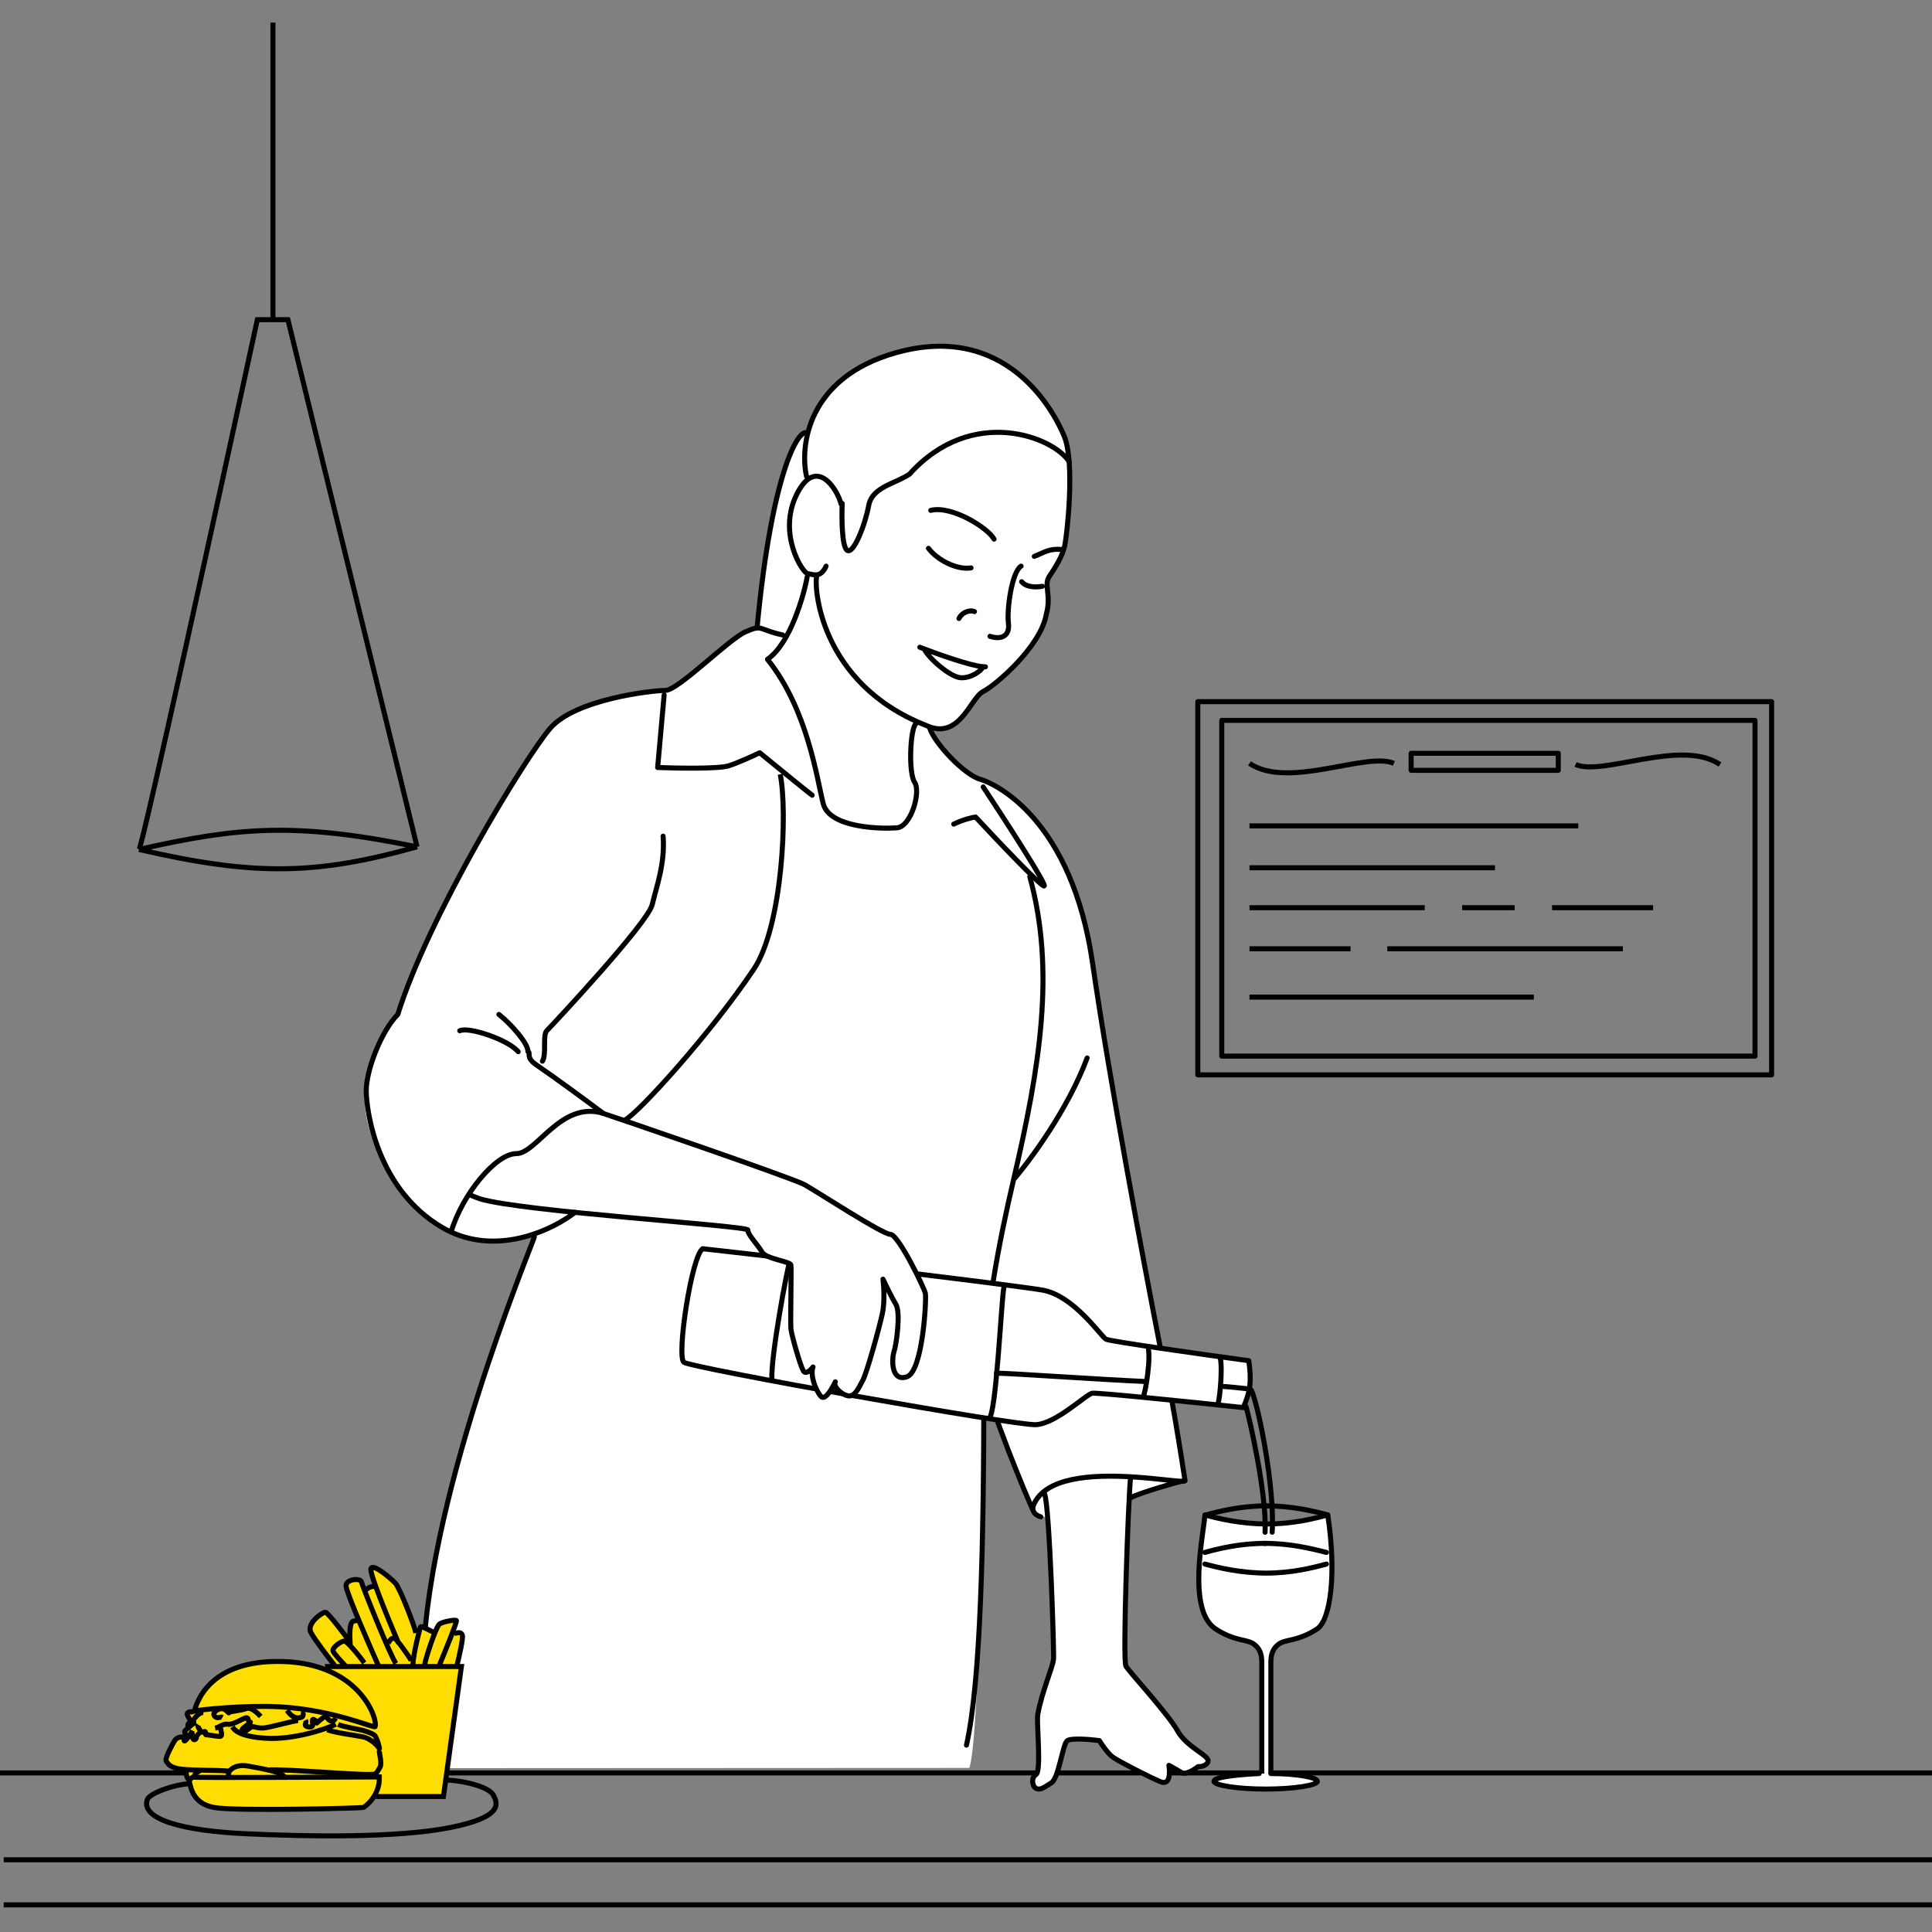 <svg width="257" height="257" viewBox="0 0 257 257" fill="none" xmlns="http://www.w3.org/2000/svg">
<rect x="0" y="0" width="257" height="257" fill="#808080" stroke="none"/>
<g clip-path="url(#clip0_1634_24046)">
<rect x="162.522" y="95.826" width="70.934" height="44.662" stroke="black" stroke-width="0.67" stroke-linejoin="round"/>
<rect x="159.335" y="93.335" width="76.33" height="49.644" stroke="black" stroke-width="0.67" stroke-linejoin="round"/>
<rect x="187.715" y="100.206" width="19.573" height="2.263" stroke="black" stroke-width="0.67" stroke-linejoin="round"/>
<path d="M209.585 101.696C213.18 103.295 223.63 98.195 228.793 101.696" stroke="black" stroke-width="0.67"/>
<path d="M185.418 101.548C181.823 99.949 171.373 105.049 166.21 101.548" stroke="black" stroke-width="0.67"/>
<path d="M166.21 109.86H209.949" stroke="black" stroke-width="0.67"/>
<path d="M166.21 132.636H204.032" stroke="black" stroke-width="0.67"/>
<path d="M166.21 115.432H198.861" stroke="black" stroke-width="0.67"/>
<path d="M166.21 120.743H189.52" stroke="black" stroke-width="0.67"/>
<path d="M194.497 120.743H201.481" stroke="black" stroke-width="0.67"/>
<path d="M206.457 120.743H219.902" stroke="black" stroke-width="0.67"/>
<path d="M166.21 126.209H179.655" stroke="black" stroke-width="0.67"/>
<path d="M184.542 126.209H215.876" stroke="black" stroke-width="0.67"/>
<path d="M261.996 235.837L0 235.837" stroke="black" stroke-width="0.67"/>
<path d="M107.467 57.484C107.616 55.324 110.669 50.558 113.648 49.292C116.627 48.026 116.552 47.654 118.936 46.835C121.319 46.015 125.414 45.829 126.755 46.015L126.802 46.022C128.205 46.217 132.936 46.872 136.138 50.111C139.378 53.388 141.202 55.324 142.059 61.133C142.744 65.78 141.997 71.211 141.537 73.346C140.793 74.476 139.303 76.802 139.303 77.07C139.303 77.405 139.714 78.399 139.414 80.565C139.114 82.732 137.78 86.465 133.647 89.798C129.514 93.131 129.814 92.731 129.047 93.998C128.281 95.264 126.514 97.198 124.781 96.897C123.394 96.657 123.529 96.733 123.77 96.801C123.791 97.169 124.065 98.178 124.997 99.277C126.162 100.65 129.22 103.271 129.907 103.5C130.593 103.729 133.61 105.06 134.962 106.329C136.314 107.598 140.173 111.069 142.061 116.025C143.949 120.981 145.286 127.313 145.364 128.1C145.443 128.886 149.14 150.951 149.573 152.878C149.919 154.42 152.942 171.193 154.411 179.387C152.129 179.125 147.465 178.498 147.056 178.089C146.544 177.578 142.651 173.173 140.763 172.425C139.252 171.828 127.679 170.21 122.081 169.476C122.395 170.144 123.04 171.599 123.103 172.071C123.182 172.661 122.749 180.449 121.963 181.55C121.176 182.651 120.665 183.635 119.917 183.32C119.17 183.005 118.738 181.707 118.777 180.96C118.816 180.213 119.839 175.218 119.642 174.589C119.485 174.085 118.239 171.731 117.636 170.616C117.649 171.599 117.66 173.668 117.597 174.077C117.518 174.589 115.158 183.202 114.844 183.674C114.529 184.146 113.9 185.759 113.231 185.719C112.563 185.68 111.147 184.539 111.068 184.343C110.989 184.146 110.36 185.916 109.809 185.877C109.259 185.837 108.04 184.067 108.079 183.517C108.11 183.076 108.118 182.232 108.118 181.865C107.869 182.166 107.308 182.738 107.056 182.612C106.742 182.455 105.05 177.538 105.129 176.673C105.208 175.808 105.562 168.65 105.169 168.217C104.776 167.784 101.511 167.076 101.432 166.88C101.369 166.722 96.135 166.368 93.526 166.211C92.399 168.991 90.27 175.831 90.774 180.96C91.056 181.275 95.243 182.219 97.302 182.651L108.236 184.775L109.27 185.905L109.699 186.042C109.748 186.039 109.901 185.99 110.125 185.815C110.349 185.64 110.575 185.385 110.66 185.28L113.008 185.815L116.317 186.338L130.822 188.607L132.595 188.884L132.835 188.913L138.334 189.58L142.421 187.362L144.899 185.536L149.508 185.667L155.899 186.275L157.725 197.145C155.406 197.536 150.699 198.493 150.421 199.188C150.073 200.058 149.421 220.623 149.682 221.232C149.943 221.841 155.812 228.623 156.16 229.449C156.508 230.275 159.29 233.145 160.638 233.841C161.717 234.397 160.479 234.826 159.725 234.971C159.088 235.377 157.734 236.145 157.421 235.971C157.108 235.797 156.044 235.261 155.551 235.014C155.566 235.58 155.569 236.745 155.464 236.884C155.334 237.058 154.812 237.362 154.073 236.971C153.334 236.58 147.595 233.71 147.421 233.362C147.282 233.084 146.551 232.087 146.203 231.623C144.856 231.478 142.134 231.258 142.03 231.536C141.899 231.884 140.334 236.971 140.03 237.101C139.725 237.232 138.856 238.275 138.29 238.014C137.725 237.754 137.03 237.101 137.377 236.536C137.725 235.971 138.16 235.449 138.204 235.145C138.247 234.841 137.812 228.493 137.899 228.145C137.986 227.797 140.117 221.449 140.117 220.884C140.117 220.432 139.537 207.971 139.247 201.797C138.74 201.783 137.673 201.649 137.464 201.232C137.256 200.815 134.291 192.846 132.835 188.913L132.595 188.884L130.822 188.607C130.703 202.786 130.163 231.731 128.945 235.174L56.291 235.208C56.247 230.411 56.187 221.032 56.291 220.754C56.422 220.406 57.508 206.971 59.16 201.493C60.812 196.015 64.682 180.449 66.421 177.145C67.812 174.502 70.073 167.522 71.03 164.362C69.711 164.826 66.447 165.615 63.943 165.058C60.812 164.362 56.508 162.536 55.16 160.797C53.812 159.058 48.204 152.362 48.508 145.493C48.752 139.997 51.596 136.102 52.987 134.841C54.19 131.464 57.118 123.754 59.205 119.928C61.813 115.145 69.509 102.058 71.335 99.45C73.161 96.841 74.291 94.928 78.379 93.841C82.465 92.754 86.596 91.884 88.161 91.928C89.413 91.963 92.451 89.276 93.813 87.928C95.494 86.507 99.1 83.641 100.074 83.536C101.048 83.432 101.349 78.594 101.378 76.189C102.147 71.551 103.961 61.867 105.074 60.232C106.465 58.189 106.164 57.344 107.467 57.484Z" fill="white"/>
<path d="M88.347 92.444L87.483 102.094C90.099 102.198 95.658 102.298 96.976 101.858C98.294 101.419 100.245 100.525 101.056 100.132C103.227 101.911 107.662 105.53 108.038 105.781M126.867 109.625C128.185 108.998 129.352 108.736 129.77 108.684C132.542 111.665 138.243 117.675 138.871 117.863C139.498 118.051 133.745 109.155 130.79 104.683" stroke="black" stroke-width="0.67" stroke-linecap="round" stroke-linejoin="round"/>
<path d="M71.081 164.54C70.525 166.299 56.175 200.645 56.268 222.77C56.291 228.117 56.319 232.416 56.35 235.837" stroke="black" stroke-width="0.67" stroke-linecap="round" stroke-linejoin="round"/>
<path d="M123.682 96.873C124.303 98.831 128.217 103.033 130.367 103.654C132.516 104.274 142.591 109.055 145.339 128.147C147.537 143.421 152.233 168.453 154.306 179.06C155.222 181.211 157.53 196.218 157.635 196.952M136.985 116.618C140.42 129.097 138.335 141.902 134.832 156.908M128.561 232.142C130.441 223.753 130.875 205.673 130.875 184.122C130.875 183.738 130.879 183.351 130.887 182.96M144.616 140.73C142.07 147.557 137.033 154.36 134.832 156.908M134.832 156.908C132.779 165.705 131.045 175.002 130.887 182.96M157.635 196.952C157.006 197.004 151.482 198.633 150.484 199.191M157.635 196.952C157.681 197.273 154.371 196.674 150.398 196.447M138.446 201.775C138.133 201.692 137.657 201.453 137.47 201.034M137.47 201.034C137.37 200.81 137.353 200.536 137.486 200.206C139.024 196.479 145.264 196.153 150.398 196.447M137.47 201.034C136.673 199.34 131.484 186.952 130.887 182.96M150.398 196.447C150.078 199.485 149.324 220.89 149.776 221.644C150.229 222.398 155.429 228.05 156.635 230.236C157.841 232.422 160.931 233.552 160.705 234.306C160.524 234.909 159.739 235.022 159.37 235.003C158.861 235.407 157.713 236.133 157.187 235.8C156.66 235.468 155.836 235.015 155.489 234.83C155.651 235.777 155.656 237.539 154.381 237.013C152.787 236.354 148.768 234.276 148.006 233.721C147.396 233.278 146.574 232.081 146.239 231.539C145.003 231.377 142.414 231.158 141.943 231.573C141.354 232.093 140.834 236.528 139.864 237.151C138.894 237.775 138.374 238.156 137.854 237.914C137.335 237.671 137.092 236.528 137.82 236.043C138.547 235.558 137.863 229.113 138.043 228.089C138.581 225.037 140.041 221.803 140.145 220.694C140.241 220.274 139.62 200.235 138.944 198.696" stroke="black" stroke-width="0.67" stroke-linecap="round" stroke-linejoin="round"/>
<path d="M108.666 76.535C108.208 77.836 108.972 90.918 123.202 96.503C127.639 98.569 129.093 92.831 130.776 91.989C132.459 91.148 138.503 85.945 139.192 81.661C139.88 79.136 138.809 77.836 139.574 76.688C140.339 75.541 141.334 74.011 141.64 72.557C141.946 71.103 143.017 61.54 141.563 58.021C140.11 54.502 133.76 42.797 119.147 46.928C107.457 50.233 106.371 59.271 107.289 63.376M111.88 67.049C111.42 65.136 108.59 60.546 105.989 65.748C103.387 70.95 106.754 76.229 107.442 76.306C108.131 76.382 109.125 76.994 109.89 75.311M135.825 75.311C134.601 76.076 133.913 81.049 134.142 82.885C134.372 84.721 133.071 85.104 131.694 84.645M127.563 82.273C127.869 81.585 128.863 81.049 129.628 81.355M122.36 86.098C122.463 86.139 122.663 86.217 122.938 86.321M131.082 88.7C130.998 88.703 130.904 88.701 130.799 88.693M122.938 86.321C123.508 87.552 126.415 90.076 127.792 90.153C129.169 90.23 130.439 89.299 130.799 88.693M122.938 86.321C124.617 86.956 129.072 88.567 130.799 88.693" stroke="black" stroke-width="0.67" stroke-linecap="round" stroke-linejoin="round"/>
<path d="M123.508 72.94C124.656 74.47 127.258 75.847 129.17 75.541M135.902 77.377C136.514 78.142 137.815 78.142 138.656 77.989" stroke="black" stroke-width="0.67" stroke-linecap="round" stroke-linejoin="round"/>
<path d="M132.23 71.716C131.388 70.186 126.567 67.202 123.814 67.891M137.585 74.011C138.962 73.475 139.498 72.94 141.334 73.093M142.252 61.464C140.263 58.174 129.323 53.814 120.984 63.071C119.071 64.371 116.01 64.754 115.551 67.278C115.092 69.803 113.485 73.934 112.644 73.169C111.971 72.557 111.955 68.783 112.032 66.972M107.289 57.562C106.065 57.18 102.63 63.289 100.718 83.41M107.366 76.765C106.983 78.984 105.147 85.639 102.087 87.705C107.442 94.361 108.666 103.618 109.508 106.908C110.35 110.198 117.388 110.274 119.301 110.121C121.213 109.968 122.514 105.301 121.672 104.077C120.831 102.853 121.06 97.039 121.825 96.274" stroke="black" stroke-width="0.67" stroke-linecap="round" stroke-linejoin="round"/>
<path d="M159.589 206.506C159.589 206.506 158.901 213.559 160.277 215.108C161.653 216.656 163.546 218.032 166.47 218.72C169.395 219.408 170.255 218.72 170.255 218.72C170.255 218.72 175.072 217.172 175.588 216.312C176.104 215.452 177.136 209.259 177.136 208.226C177.136 207.194 177.136 206.334 177.136 206.334C177.136 206.334 170.771 205.13 168.363 205.302C165.954 205.474 159.933 206.162 159.589 206.506Z" fill="white"/>
<path d="M167.847 236.784C167.847 236.784 167.847 222.333 167.847 221.129C167.847 219.925 167.503 219.237 166.815 218.72C165.955 218.032 164.235 218.376 161.654 216.656C157.869 214.076 160.106 204.098 160.278 201.517C162.17 202.033 165.095 202.721 168.535 202.721C171.976 202.721 174.729 202.033 176.621 201.517C177.825 209.431 176.965 215.452 175.245 216.656C172.664 218.376 170.944 218.032 170.084 218.72C169.396 219.237 169.052 219.925 169.052 221.129C169.052 222.161 169.052 228.354 169.052 236.784" fill="white"/>
<path d="M167.847 236.784C167.847 236.784 167.847 222.333 167.847 221.129C167.847 219.925 167.503 219.237 166.815 218.72C165.955 218.032 164.235 218.376 161.654 216.656C157.869 214.076 160.106 204.098 160.278 201.517C162.17 202.033 165.095 202.721 168.535 202.721C171.976 202.721 174.729 202.033 176.621 201.517C177.825 209.431 176.965 215.452 175.245 216.656C172.664 218.376 170.944 218.032 170.084 218.72C169.396 219.237 169.052 219.925 169.052 221.129C169.052 222.161 169.052 228.354 169.052 236.784" stroke="black" stroke-width="0.67" stroke-miterlimit="10" stroke-linecap="round" stroke-linejoin="round"/>
<path d="M169.051 235.923C172.492 235.923 175.244 236.439 175.244 236.955C175.244 237.472 172.147 237.988 168.363 237.988C164.578 237.988 161.481 237.472 161.481 236.955C161.481 236.439 164.062 236.095 167.503 235.923" fill="white"/>
<path d="M169.051 235.923C172.492 235.923 175.244 236.439 175.244 236.955C175.244 237.472 172.147 237.988 168.363 237.988C164.578 237.988 161.481 237.472 161.481 236.955C161.481 236.439 164.062 236.095 167.503 235.923" stroke="black" stroke-width="0.67" stroke-miterlimit="10" stroke-linecap="round" stroke-linejoin="round"/>
<path d="M168.534 200.313C165.093 200.313 162.341 201.001 160.448 201.517L168.534 200.313Z" fill="white"/>
<path d="M168.534 200.313C165.093 200.313 162.341 201.001 160.448 201.517" stroke="black" stroke-width="0.67" stroke-miterlimit="10" stroke-linecap="round" stroke-linejoin="round"/>
<path d="M168.191 205.302C171.632 205.302 174.385 205.99 176.449 206.506L168.191 205.302Z" fill="white"/>
<path d="M168.191 205.302C171.632 205.302 174.385 205.99 176.449 206.506" stroke="black" stroke-width="0.67" stroke-miterlimit="10" stroke-linecap="round" stroke-linejoin="round"/>
<path d="M176.62 201.517C174.728 201.001 171.803 200.313 168.362 200.313L176.62 201.517Z" fill="white"/>
<path d="M176.62 201.517C174.728 201.001 171.803 200.313 168.362 200.313" stroke="black" stroke-width="0.67" stroke-miterlimit="10" stroke-linecap="round" stroke-linejoin="round"/>
<path d="M168.363 205.302C164.922 205.302 162.17 205.99 160.277 206.506L168.363 205.302Z" fill="white"/>
<path d="M168.363 205.302C164.922 205.302 162.17 205.99 160.277 206.506" stroke="black" stroke-width="0.67" stroke-miterlimit="10" stroke-linecap="round" stroke-linejoin="round"/>
<path d="M160.277 208.054C162.17 208.57 165.094 209.259 168.535 209.259H168.363C171.804 209.259 174.556 208.57 176.448 208.054" fill="white"/>
<path d="M160.277 208.054C162.17 208.57 165.094 209.259 168.535 209.259H168.363C171.804 209.259 174.556 208.57 176.448 208.054" stroke="black" stroke-width="0.67" stroke-miterlimit="10" stroke-linecap="round" stroke-linejoin="round"/>
<path d="M90.983 181.224C89.956 180.49 92.009 166.99 93.477 166.109C107.393 167.65 135.329 171.025 138.675 171.612C142.857 172.346 146.453 177.775 147.113 178.142C147.641 178.436 160.002 180.172 166.117 181.004C166.501 183.737 166.331 185.091 165.383 187.24C158.951 186.556 145.924 185.215 145.279 185.333C144.471 185.479 140.509 189.368 137.794 189.515C135.08 189.662 92.01 181.958 90.983 181.224Z" fill="white"/>
<path d="M165.74 187.073C166.173 188.532 168.551 198.854 168.28 203.825M152.771 179.508C152.945 180.525 152.734 182.47 152.53 183.779M152.123 185.722C152.269 185.154 152.378 184.751 152.53 183.779M162.336 180.751C162.607 181.724 162.336 185.722 162.012 186.803M132.548 182.665C134.407 182.665 146.188 183.509 152.53 183.779" stroke="black" stroke-width="0.67" stroke-linecap="round" stroke-linejoin="round"/>
<path d="M166.447 184.913C167.374 186.765 169.611 197.954 169.226 203.818" stroke="black" stroke-width="0.67" stroke-linecap="round" stroke-linejoin="round"/>
<path d="M162.552 184.425C163.028 184.425 165.093 184.642 166.065 184.75M133.534 171.294C133.21 172.861 132.496 188.417 131.566 188.627M105.109 167.565C104.677 168.862 102.515 180.535 102.678 183.507" stroke="black" stroke-width="0.67" stroke-linecap="round" stroke-linejoin="round"/>
<path d="M90.983 181.224C89.956 180.49 92.009 166.99 93.477 166.109C107.393 167.65 135.329 171.025 138.675 171.612C142.857 172.346 146.453 177.775 147.113 178.142C147.641 178.436 160.002 180.172 166.117 181.004C166.501 183.737 166.331 185.091 165.383 187.24C158.951 186.556 145.924 185.215 145.279 185.333C144.471 185.479 140.509 189.368 137.794 189.515C135.08 189.662 92.01 181.958 90.983 181.224Z" stroke="black" stroke-width="0.67" stroke-linecap="round" stroke-linejoin="round"/>
<path d="M107.006 157.58C105.373 156.682 81.282 148.434 80.22 148.107C76.824 147.292 75.774 148.686 74.986 148.883C74.198 149.08 69.981 153.1 69.39 153.376C68.799 153.652 67.616 153.809 66.592 154.124C65.567 154.44 62.493 158.262 62.279 158.702C62.342 158.792 62.736 159.069 63.806 159.459C69.278 161.173 99.575 163.052 99.493 163.623C99.412 164.195 100.882 165.665 101.372 166.563C101.862 167.462 105.128 167.788 105.21 168.278C105.292 168.768 105.128 175.955 105.21 176.771C105.292 177.588 106.435 181.589 106.843 182.324C107.17 182.912 107.85 182.243 108.15 181.834C107.742 182.896 108.477 184.938 109.212 185.754C109.947 186.571 111.335 183.304 111.09 183.876C110.845 184.448 111.906 185.509 112.805 185.673C113.703 185.836 114.193 184.693 114.765 183.631C115.336 182.569 116.97 176.608 117.378 174.73C117.705 173.227 117.568 171.055 117.46 170.157C117.813 170.919 118.652 172.655 119.175 173.505C119.828 174.566 119.256 178.813 118.93 179.793C118.603 180.773 118.521 183.876 120.644 183.141C122.768 182.406 123.258 172.77 123.094 172.035C122.931 171.3 119.501 164.195 118.44 164.195C117.378 164.195 108.64 158.479 107.006 157.58Z" fill="white"/>
<path d="M80.219 148.107C81.281 148.434 105.372 156.682 107.005 157.58C108.639 158.479 117.377 164.195 118.438 164.195C119.5 164.195 122.93 171.3 123.093 172.035C123.256 172.77 122.766 182.406 120.643 183.141C118.52 183.876 118.602 180.773 118.928 179.793C119.255 178.813 119.827 174.566 119.173 173.505C118.651 172.656 117.812 170.919 117.458 170.157C117.567 171.055 117.703 173.227 117.377 174.73C116.968 176.608 115.335 182.57 114.763 183.631C114.192 184.693 113.702 185.836 112.803 185.673C111.905 185.509 110.844 184.448 111.089 183.876C111.334 183.305 109.945 186.571 109.21 185.754C108.475 184.938 107.74 182.896 108.149 181.835C107.849 182.243 107.169 182.913 106.842 182.325C106.434 181.59 105.29 177.588 105.209 176.771C105.127 175.955 105.29 168.768 105.209 168.278C105.127 167.788 101.86 167.462 101.37 166.563C100.881 165.665 99.411 164.195 99.492 163.623C99.574 163.052 69.276 161.174 63.805 159.459C62.734 159.069 62.504 158.941 62.441 158.851" stroke="black" stroke-width="0.67" stroke-linecap="round" stroke-linejoin="round"/>
<path d="M104.117 84.466C100.79 83.743 101.514 83.02 99.2 84.032C96.885 85.045 90.232 91.843 88.496 91.843C86.76 91.843 76.491 93 73.164 96.905C69.837 100.81 56.964 121.927 52.914 134.945C50.745 137.114 48.72 142.321 48.72 145.07C48.72 147.818 50.167 158.232 58.845 163.294C59.229 163.518 59.615 163.718 60.003 163.896M76.491 161.269C73.667 163.501 66.626 166.937 60.003 163.896M60.003 163.896C61.449 158.955 65.932 153.459 68.68 153.459C71.428 153.459 74.611 146.371 80.251 148.107C77.985 146.407 74.104 143.549 71.328 141.64C69.852 140.625 70.669 140.037 70.227 139.876C70.275 138.816 67.986 136.218 66.366 134.945M68.931 139.902C67.629 138.311 62.316 136.536 61.159 137.114M72.152 141.164C72.73 140.296 72.152 137.693 72.73 137.114C73.309 136.536 86.182 122.795 86.76 120.336C87.339 117.878 88.496 114.84 88.207 111.224" stroke="black" stroke-width="0.67" stroke-linecap="round" stroke-linejoin="round"/>
<path d="M103.784 102.992C104.792 107.908 104.102 123.239 100.255 128.956C94.433 137.608 84.878 148.114 83.113 148.996" stroke="black" stroke-width="0.67"/>
<path d="M25.771 227.252C26.119 226.168 27.94 223.495 28.715 223.186C29.489 222.876 31.58 221.443 34.446 221.133C37.312 220.823 41.921 221.288 43.277 221.985L43.509 221.753L44.516 221.636C43.393 220.152 41.154 217.089 41.185 216.718C41.224 216.253 42.618 214.355 43.161 214.471C43.594 214.564 45.484 217.066 46.375 218.306C46.388 217.621 46.461 216.191 46.646 215.943C46.832 215.695 47.318 215.607 47.537 215.594L46.027 210.521C46.259 210.379 46.832 210.102 47.266 210.133C47.808 210.172 48.389 210.908 48.622 211.489L49.784 211.024L49.358 208.7L49.9 208.391L52.921 210.908L55.516 217.454L55.942 216.369L57.723 217.26L58.266 216.098L60.667 215.44L60.744 215.982L60.163 217.105L61.48 217.376L60.861 221.714L61.441 221.83L59.479 236.587C59.867 236.65 60.454 236.863 60.008 236.819C59.672 236.785 59.51 236.811 59.443 236.854L59.428 236.974C59.418 236.962 59.41 236.949 59.406 236.935C59.225 237.363 59.332 237.71 59.332 237.891C59.332 238.391 59.332 238.891 58.832 238.891C56.971 238.891 54.183 239.097 49.832 238.891C48.832 240.391 46.485 240.891 45.332 240.891C42.735 240.891 26.751 240.675 27.332 240.391L25.189 237.322L25.151 236.857L24.608 235.386C24.066 235.463 22.881 235.471 22.478 234.882C21.975 234.146 22.285 233.256 22.478 232.829C22.672 232.403 23.292 231.009 23.873 231.048C24.337 231.079 24.479 230.441 24.492 230.118L25.035 229.615L25.267 228.918C24.983 228.569 24.516 227.841 24.918 227.717C25.321 227.593 25.654 227.356 25.771 227.252Z" fill="#FFDD00"/>
<path d="M59.335 236.786C61.6 236.842 65.038 237.678 65.618 238.774C66.199 239.87 67.037 241.675 59.944 243.094C52.851 244.512 41.18 244.319 32.733 243.932C24.287 243.545 18.741 241.998 19.58 239.419C19.786 238.593 23.067 237.381 25.2 237.276" stroke="black" stroke-width="0.67"/>
<path d="M49.999 238.98H58.986L61.379 221.684H50.386M43.632 222.181L43.587 221.684H46.03M52.662 221.284C51.799 219.989 48.188 210.924 48.071 210.413C47.953 209.903 46.03 210.021 46.03 210.963C46.03 211.353 46.807 213.335 47.758 215.61M50.386 221.684H46.03M50.386 221.684C49.685 220.11 48.646 217.733 47.758 215.61M48.463 221.206C48.002 220.58 47.211 219.568 46.586 218.918M46.03 221.684C45.507 221.145 44.429 219.981 44.303 219.636C44.146 219.204 45.245 218.38 45.755 218.302C45.907 218.278 46.218 218.535 46.586 218.918M46.586 218.918C46.54 217.831 46.392 215.773 47.05 215.633C47.577 215.521 47.742 215.571 47.758 215.61" stroke="black" stroke-width="0.67"/>
<path d="M56.487 221.478C56.541 220.801 58.003 216.306 58.49 216.008C58.978 215.71 60.575 215.412 60.711 215.575C60.819 215.705 59.24 219.6 58.436 221.532M60.44 217.281C60.928 217.2 61.307 217.037 61.496 217.497C61.648 217.866 61.09 220.323 60.792 221.505M57.597 217.091C56.622 216.604 56.027 216.279 55.945 216.414C55.864 216.55 54.971 219.961 54.916 221.505M55.323 217.227C55.16 216.333 53.184 211.216 52.588 210.593C51.992 209.97 49.555 207.858 49.338 208.697C49.276 208.937 49.561 209.876 50.011 211.124M53.021 218.581C52.184 216.639 50.826 213.379 50.011 211.124M51.64 218.608C51.911 218.039 52.179 217.843 52.479 217.931C52.78 218.019 54.473 220.443 54.7 220.882M48.661 211.595C48.824 211.161 49.764 210.869 50.011 211.124M46.36 218.229C46.252 217.904 43.625 214.519 43.3 214.465C42.975 214.411 40.674 215.927 41.378 217.2C41.941 218.218 43.689 220.494 44.492 221.505" stroke="black" stroke-width="0.67"/>
<path d="M24.654 231.034C24.184 231.07 23.552 230.98 23.19 231.612C22.829 232.245 21.871 233.962 22.124 234.305C22.377 234.649 22.648 235.191 24.239 235.353C25.829 235.516 29.353 235.498 29.497 235.534C30.047 235.577 30.418 235.59 30.534 235.591M26.766 235.477C26.101 235.694 25.817 236.203 25.793 236.365M24.745 235.498C24.745 235.896 24.817 236.546 25.142 236.745M30.353 236.398C30.363 236.287 30.391 235.772 30.534 235.591M37.829 236.347C37.341 235.679 35.082 235.317 33.076 234.938C31.657 234.669 30.88 235.151 30.534 235.591M29.319 229.723C29.319 230.122 29.683 230.921 29.301 230.973C28.919 231.025 27.791 230.747 27.495 230.782C27.2 230.817 27.443 230.417 27.287 230.348C27.131 230.278 27.114 230.452 26.905 230.417C26.697 230.383 26.193 229.601 26.332 229.393M26.68 230.435C26.419 230.522 26.089 230.973 26.124 231.112C26.159 231.251 25.846 231.598 25.69 231.32C25.565 231.098 25.557 230.66 25.568 230.469M25.595 230.194C25.438 230.523 24.718 231.65 24.527 231.581C24.336 231.511 24.735 231.042 24.735 230.869C24.735 230.695 24.475 230.417 24.596 230.261C24.654 230.187 24.881 229.974 25.119 229.767M27.061 227.796C26.541 227.761 26.002 228.421 25.829 228.646C25.655 228.872 25.863 229.237 25.725 229.289C25.652 229.316 25.379 229.539 25.119 229.767M25.777 227.709C25.534 227.674 24.909 227.657 24.909 227.987C24.909 228.317 25.343 228.751 25.325 228.942C25.308 229.133 24.737 229.35 25.119 229.767" stroke="black" stroke-width="0.67"/>
<path d="M30.914 229.711C31.127 230.042 31.696 230.99 35.344 231.227C38.993 231.464 43.495 229.995 44.656 229.355M43.543 230.113C44.727 230.516 46.991 230.79 48.219 231.031C49.447 231.271 50.338 232.379 50.458 232.596C50.579 232.813 50.145 231.055 49.772 230.79C49.399 230.525 48.544 230.224 47.87 230.091C47.195 229.959 45.486 229.634 44.98 229.393M25.854 227.61C26.119 226.694 27.685 220.697 37.7 221.022C47.714 221.347 50.255 228.496 49.9 229.677C49.752 229.943 44.489 227.449 37.105 227.04C32.828 226.803 26.651 227.409 25.854 227.61Z" stroke="black" stroke-width="0.67"/>
<path d="M50.464 232.858C50.399 233.136 50.857 234.542 50.546 235.081C50.235 235.621 50.072 235.981 49.728 236.013M25.195 237.057C25.423 237.899 25.696 239.948 28.542 240.449C31.387 240.949 48.095 240.54 48.345 240.426C48.596 240.312 50.553 238.855 50.462 236.374C42.291 236.42 25.91 236.488 25.765 236.397C25.302 236.47 25.192 236.868 25.195 237.057Z" stroke="black" stroke-width="0.67"/>
<path d="M28.617 229.886C29.214 229.77 29.618 229.25 30.331 229.366C31.043 229.481 32.467 228.461 32.814 228.5C33.16 228.538 32.871 229.019 33.256 229.058C33.641 229.096 31.774 230.02 32.255 230.27C32.737 230.521 33.237 229.616 33.699 229.693C34.161 229.77 34.219 229.866 34.969 229.866C35.72 229.866 39.224 228.827 39.685 228.885M34.681 228.326C34.18 227.787 33.353 227.037 32.737 227.287C32.121 227.537 30.427 227.653 30.446 227.826C30.465 227.999 30.061 227.287 29.484 227.287C28.906 227.287 28.194 227.864 28.54 228.288C28.887 228.711 29.349 228.307 29.599 228.442M40.648 228.808C40.821 229.173 40.474 229.404 40.667 229.577C40.859 229.751 41.687 229.885 41.591 229.366C41.495 228.846 41.552 228.596 41.803 228.769C42.053 228.942 42.265 229.019 42.13 229.193C41.995 229.366 43.323 227.999 43.477 228.384C43.631 228.769 44.228 229.366 44.632 228.538M40.532 227.653C40.186 227.826 40.455 228.307 40.128 228.423C39.801 228.538 39.05 228.769 38.184 227.518" stroke="black" stroke-width="0.67"/>
<path d="M35.588 235.456C37.541 235.229 49.216 236.319 49.897 235.978" stroke="black" stroke-width="0.67"/>
<path d="M36.307 3V42.457M18.496 112.999C19.062 112.154 29.223 65.662 34.233 42.521H38.3L55.481 112.648M18.496 112.999C31.79 109.978 39.368 109.367 55.481 112.648M18.496 112.999C33.821 116.542 42.045 116.415 55.481 112.648" stroke="black" stroke-width="0.67"/>
<path d="M257.496 247.391H0.496" stroke="black" stroke-width="0.67"/>
<path d="M262.496 253.391H0.496" stroke="black" stroke-width="0.67"/>
</g>
<defs>
<clipPath id="clip0_1634_24046">
<rect width="257" height="257" fill="white"/>
</clipPath>
</defs>
</svg>
